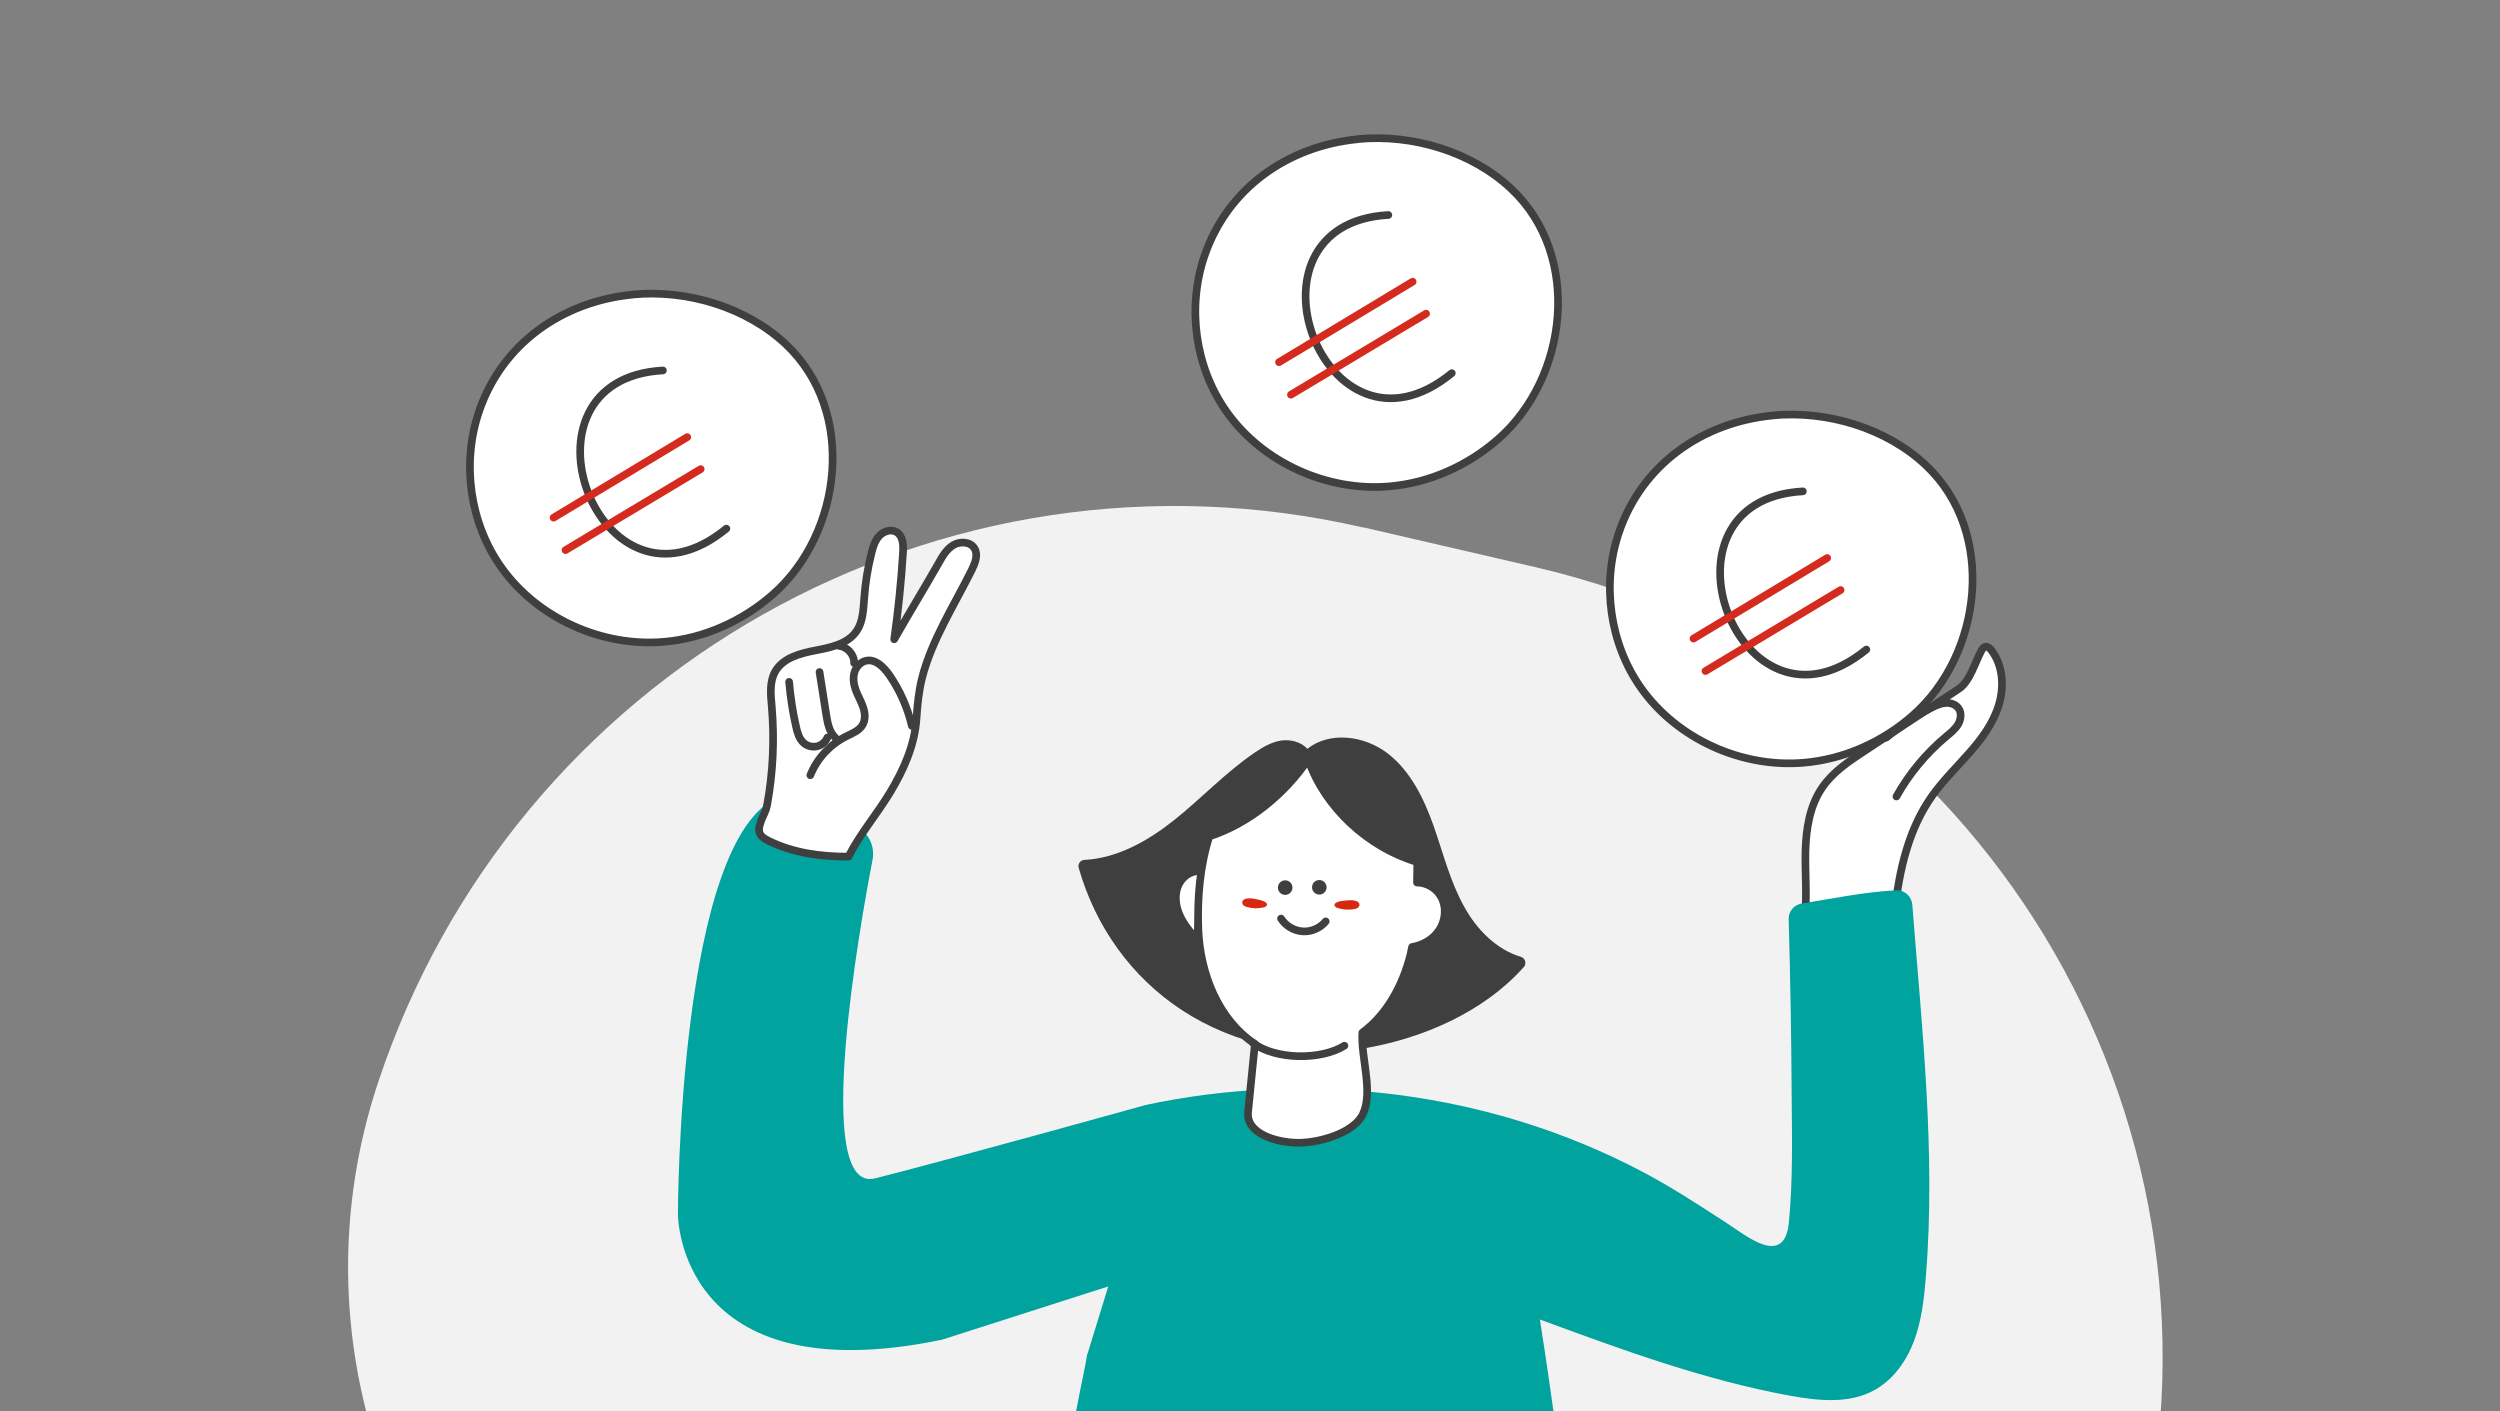 <svg width="163" height="92" viewBox="0 0 163 92" fill="none" xmlns="http://www.w3.org/2000/svg">
<rect x="0" y="0" width="163" height="92" fill="#808080" stroke="none"/>
<g clip-path="url(#clip0_574_19)">
<g clip-path="url(#clip1_574_19)">
<path d="M88.913 34.401C61.351 28.033 33.488 43.758 24.613 70.694C19.281 86.875 25.339 104.639 39.44 114.151L89.378 147.843C106.334 159.288 129.445 149.833 133.596 129.76L139.897 99.271C145.713 71.102 128.032 43.428 100.082 36.973L88.923 34.391L88.913 34.401Z" fill="#F3F2F3"/>
<path d="M123.551 59.289C123.841 56.687 124.451 54.047 125.96 51.912C126.677 50.902 127.567 50.029 128.39 49.097C129.212 48.165 129.967 47.146 130.325 45.952C130.683 44.767 130.596 43.38 129.841 42.399C129.735 42.263 129.58 42.127 129.425 42.176C129.309 42.205 129.241 42.321 129.183 42.428C128.767 43.195 128.438 44.438 127.712 44.913C125.66 46.272 123.609 47.621 121.547 48.98C120.541 49.64 119.515 50.33 118.828 51.32C117.986 52.523 117.754 54.057 117.715 55.523C117.686 56.998 117.831 58.474 117.667 59.939C119.573 59.803 121.644 59.425 123.551 59.289Z" fill="white" stroke="#3F3F3F" stroke-width="0.5" stroke-linecap="round" stroke-linejoin="round"/>
<path d="M70.893 88.254C70.758 89.118 70.554 89.972 70.39 90.836C70.051 92.554 69.722 94.262 69.412 95.99C68.812 99.436 68.348 102.911 68.28 106.415C68.261 107.424 68.329 108.57 69.093 109.23C69.78 109.822 70.787 109.803 71.696 109.754C76.322 109.502 80.939 109.249 85.565 108.987C89.088 108.793 92.61 108.599 96.133 108.405C97.256 108.347 98.378 108.279 99.453 107.958C100.527 107.638 101.553 107.027 102.162 106.085C103.101 104.619 102.869 102.726 102.598 101.008C101.795 95.922 101.204 91.108 100.401 86.031C105.743 88.001 111.124 89.981 116.718 91.001C118.547 91.331 120.541 91.544 122.186 90.651C123.435 89.972 124.315 88.729 124.809 87.39C125.302 86.05 125.457 84.614 125.573 83.187C126.212 75.082 125.312 67.093 124.683 58.998C124.644 58.454 124.18 58.017 123.638 58.046C121.596 58.153 119.496 58.58 117.473 58.91C116.97 58.988 116.602 59.434 116.621 59.939C116.728 63.696 116.795 67.442 116.815 71.199C116.834 74.024 116.912 76.926 116.631 79.741C116.331 82.653 113.863 80.576 112.518 79.702C110.708 78.528 108.898 77.343 106.982 76.344C97.159 71.189 85.526 69.733 74.706 72.043C74.706 72.043 61.728 75.654 57.054 76.829C52.921 77.867 56.096 60.162 56.889 56.066C57.005 55.464 56.85 54.862 56.473 54.387C55.554 53.212 52.495 51.29 50.811 51.96C44.201 54.562 44.201 79.188 44.201 79.188C44.201 79.188 44.201 90.913 61.409 87.351L72.258 83.876L70.903 88.283L70.893 88.254Z" fill="#00A39D"/>
<path d="M99.356 63.055C99.549 62.832 99.453 62.473 99.162 62.385C97.585 61.919 96.298 60.619 95.485 59.153C94.556 57.503 94.101 55.639 93.472 53.853C92.843 52.067 91.972 50.281 90.481 49.126C88.991 47.971 86.716 47.65 85.236 48.825C84.829 48.359 84.094 48.184 83.484 48.291C82.874 48.398 82.323 48.718 81.81 49.068C79.894 50.368 78.306 52.086 76.487 53.523C74.803 54.853 72.819 55.959 70.7 56.066C70.438 56.076 70.254 56.338 70.332 56.59C71.416 60.386 73.729 63.666 77.029 65.841C80.484 68.112 84.791 69.025 88.865 68.365C92.717 67.734 96.762 65.977 99.356 63.045V63.055Z" fill="#3F3F3F"/>
<path d="M78.161 56.736C77.542 56.726 76.981 57.173 76.748 57.745C76.516 58.318 76.574 58.978 76.797 59.551C77.019 60.124 77.397 60.628 77.803 61.094" fill="white"/>
<path d="M78.161 56.736C77.542 56.726 76.981 57.173 76.748 57.745C76.516 58.318 76.574 58.978 76.797 59.551C77.019 60.124 77.397 60.628 77.803 61.094" stroke="#3F3F3F" stroke-width="0.63" stroke-linecap="round" stroke-linejoin="round"/>
<path d="M92.407 56.221C92.397 56.658 92.388 57.095 92.388 57.542C93.036 57.542 93.675 57.93 93.975 58.503C94.333 59.182 94.246 60.046 93.81 60.677C93.414 61.259 92.755 61.628 92.068 61.745C92.03 61.929 91.991 62.114 91.952 62.288C91.449 64.239 90.442 66.132 88.826 67.326C88.72 68.937 89.543 71.131 88.875 72.606C88.304 73.878 85.991 74.528 84.597 74.509C83.203 74.49 81.239 73.907 81.374 72.51C81.529 70.937 81.665 69.646 81.82 68.064C79.419 66.462 78.248 63.472 78.132 60.59C78.055 58.6 78.229 56.464 78.848 54.533C81.413 53.708 83.794 51.756 85.294 49.514C86.358 52.649 89.233 55.27 92.397 56.202L92.407 56.221Z" fill="white" stroke="#3F3F3F" stroke-width="0.5" stroke-linecap="round" stroke-linejoin="round"/>
<path d="M86.436 60.075C86.078 60.512 85.497 60.764 84.936 60.726C84.374 60.687 83.832 60.376 83.523 59.891" stroke="#3F3F3F" stroke-width="0.5" stroke-linecap="round" stroke-linejoin="round"/>
<path d="M86.02 58.328C86.281 58.328 86.494 58.115 86.494 57.852C86.494 57.59 86.281 57.377 86.02 57.377C85.758 57.377 85.545 57.59 85.545 57.852C85.545 58.115 85.758 58.328 86.02 58.328Z" fill="#3F3F3F"/>
<path d="M83.794 58.347C84.056 58.347 84.268 58.135 84.268 57.872C84.268 57.609 84.056 57.396 83.794 57.396C83.532 57.396 83.32 57.609 83.32 57.872C83.32 58.135 83.532 58.347 83.794 58.347Z" fill="#3F3F3F"/>
<path d="M87.23 59.202C87.568 59.318 87.926 59.337 88.275 59.279C88.372 59.26 88.468 59.24 88.546 59.172C88.623 59.105 88.662 58.998 88.623 58.91C88.585 58.823 88.507 58.775 88.42 58.745C88.139 58.648 87.83 58.707 87.539 58.736C87.433 58.736 87.326 58.765 87.23 58.804C87.152 58.833 87.065 58.862 87.026 58.94C86.949 59.075 87.123 59.172 87.23 59.211V59.202Z" fill="#D7290F"/>
<path d="M82.381 59.163C82.032 59.24 81.674 59.24 81.326 59.143C81.229 59.114 81.132 59.085 81.065 59.017C80.997 58.949 80.968 58.833 81.016 58.745C81.065 58.668 81.142 58.619 81.229 58.6C81.51 58.522 81.82 58.609 82.1 58.668C82.207 58.687 82.303 58.716 82.4 58.765C82.478 58.804 82.555 58.833 82.594 58.92C82.662 59.066 82.478 59.143 82.371 59.172L82.381 59.163Z" fill="#D7290F"/>
<path d="M81.694 67.996C83.136 69.102 86.126 69.141 87.655 68.18" stroke="#3F3F3F" stroke-width="0.5" stroke-linecap="round" stroke-linejoin="round"/>
<path d="M123.648 51.931C124.47 50.456 125.573 49.126 126.87 48.039C127.161 47.796 127.47 47.553 127.664 47.233C127.857 46.913 127.915 46.466 127.683 46.165C127.49 45.913 127.151 45.806 126.832 45.835C126.512 45.864 126.222 46 125.931 46.146C124.877 46.68 123.889 47.34 122.98 48.097" stroke="#3F3F3F" stroke-width="0.5" stroke-linecap="round" stroke-linejoin="round"/>
<path d="M50.018 52.475C50.405 50.359 50.502 48.204 50.318 46.059C50.25 45.301 50.163 44.476 50.531 43.807C51.024 42.904 52.147 42.603 53.163 42.409C54.179 42.215 55.292 41.982 55.863 41.127C56.27 40.516 56.289 39.73 56.347 39.002C56.415 38.012 56.579 37.022 56.821 36.061C56.918 35.663 57.044 35.245 57.325 34.944C57.605 34.643 58.08 34.478 58.438 34.682C58.883 34.935 58.912 35.556 58.873 36.07C58.757 37.944 58.563 39.817 58.302 41.681C59.251 40.011 60.247 38.39 61.196 36.721C61.447 36.274 61.718 35.798 62.164 35.536C62.609 35.274 63.276 35.313 63.538 35.76C63.789 36.177 63.577 36.711 63.364 37.148C62.241 39.419 60.751 41.72 60.121 44.195C59.899 45.069 59.812 45.981 59.754 46.874C59.638 48.582 58.912 50.213 58.031 51.669C57.15 53.125 56.066 54.377 55.321 55.853C53.511 55.853 51.74 55.62 50.115 54.824C49.863 54.697 49.592 54.542 49.514 54.27C49.456 54.067 49.514 53.853 49.582 53.649C49.747 53.125 49.921 52.999 50.018 52.455V52.475Z" fill="white" stroke="#3F3F3F" stroke-width="0.5" stroke-linecap="round" stroke-linejoin="round"/>
<path d="M59.454 47.33C59.173 46.136 58.67 44.991 57.963 43.981C57.605 43.477 57.073 42.952 56.473 43.079C56.105 43.156 55.815 43.477 55.708 43.845C55.602 44.214 55.66 44.612 55.786 44.971C55.921 45.35 56.134 45.699 56.27 46.088C56.405 46.476 56.444 46.913 56.241 47.262C56.018 47.651 55.553 47.816 55.157 48.019C54.111 48.544 53.27 49.456 52.834 50.543" stroke="#3F3F3F" stroke-width="0.5" stroke-linecap="round" stroke-linejoin="round"/>
<path d="M54.683 42.108C55.234 42.156 55.709 42.671 55.689 43.234" stroke="#3F3F3F" stroke-width="0.5" stroke-linecap="round" stroke-linejoin="round"/>
<path d="M53.434 43.816C53.579 44.738 53.724 45.66 53.87 46.592C53.957 47.136 54.063 47.728 54.47 48.106" stroke="#3F3F3F" stroke-width="0.5" stroke-linecap="round" stroke-linejoin="round"/>
<path d="M51.45 44.457C51.537 45.447 51.682 46.418 51.905 47.389C51.992 47.777 52.108 48.184 52.408 48.447C52.641 48.65 52.97 48.728 53.27 48.66C53.57 48.592 53.831 48.369 53.947 48.087" stroke="#3F3F3F" stroke-width="0.5" stroke-linecap="round" stroke-linejoin="round"/>
<path d="M115.553 27.094C110.969 27.546 107.065 30.296 105.562 34.695C104.407 38.07 104.943 41.972 107.012 44.88C109.36 48.18 113.544 50.071 117.584 49.732C120.219 49.513 122.741 48.376 124.72 46.636C129.25 42.65 130.194 34.71 125.581 30.349C123.006 27.915 119.132 26.74 115.545 27.087L115.553 27.094Z" fill="white" stroke="#3F3F3F" stroke-width="0.5" stroke-linecap="round" stroke-linejoin="round"/>
<path d="M117.546 32.036C107.276 32.608 113.378 49.151 121.684 42.349" stroke="#3F3F3F" stroke-width="0.5" stroke-miterlimit="10" stroke-linecap="round"/>
<path d="M110.417 41.635L119.132 36.384" stroke="#D52B1E" stroke-width="0.5" stroke-linecap="round" stroke-linejoin="round"/>
<path d="M111.196 43.751L120.008 38.47" stroke="#D52B1E" stroke-width="0.5" stroke-linecap="round" stroke-linejoin="round"/>
<path d="M88.526 9.076C83.942 9.528 80.038 12.278 78.535 16.677C77.38 20.052 77.916 23.954 79.985 26.862C82.334 30.162 86.517 32.053 90.557 31.714C93.192 31.495 95.714 30.358 97.693 28.617C102.224 24.632 103.168 16.692 98.554 12.331C95.979 9.897 92.105 8.722 88.518 9.069L88.526 9.076Z" fill="white" stroke="#3F3F3F" stroke-width="0.5" stroke-linecap="round" stroke-linejoin="round"/>
<path d="M90.519 14.018C80.249 14.59 86.351 31.133 94.657 24.331" stroke="#3F3F3F" stroke-width="0.5" stroke-miterlimit="10" stroke-linecap="round"/>
<path d="M83.391 23.616L92.105 18.366" stroke="#D52B1E" stroke-width="0.5" stroke-linecap="round" stroke-linejoin="round"/>
<path d="M84.169 25.733L92.981 20.452" stroke="#D52B1E" stroke-width="0.5" stroke-linecap="round" stroke-linejoin="round"/>
<path d="M41.228 19.211C36.645 19.663 32.741 22.413 31.238 26.812C30.083 30.187 30.619 34.089 32.688 36.997C35.036 40.297 39.22 42.188 43.26 41.849C45.895 41.63 48.417 40.493 50.395 38.752C54.926 34.767 55.87 26.827 51.256 22.465C48.681 20.032 44.808 18.857 41.221 19.204L41.228 19.211Z" fill="white" stroke="#3F3F3F" stroke-width="0.5" stroke-linecap="round" stroke-linejoin="round"/>
<path d="M43.222 24.153C32.952 24.725 39.053 41.268 47.36 34.466" stroke="#3F3F3F" stroke-width="0.5" stroke-miterlimit="10" stroke-linecap="round"/>
<path d="M36.093 33.751L44.807 28.501" stroke="#D52B1E" stroke-width="0.5" stroke-linecap="round" stroke-linejoin="round"/>
<path d="M36.871 35.867L45.684 30.587" stroke="#D52B1E" stroke-width="0.5" stroke-linecap="round" stroke-linejoin="round"/>
</g>
</g>
<defs>
<clipPath id="clip0_574_19">
<rect width="163" height="92" fill="white"/>
</clipPath>
<clipPath id="clip1_574_19">
<rect width="125" height="194.824" fill="white" transform="translate(16)"/>
</clipPath>
</defs>
</svg>
